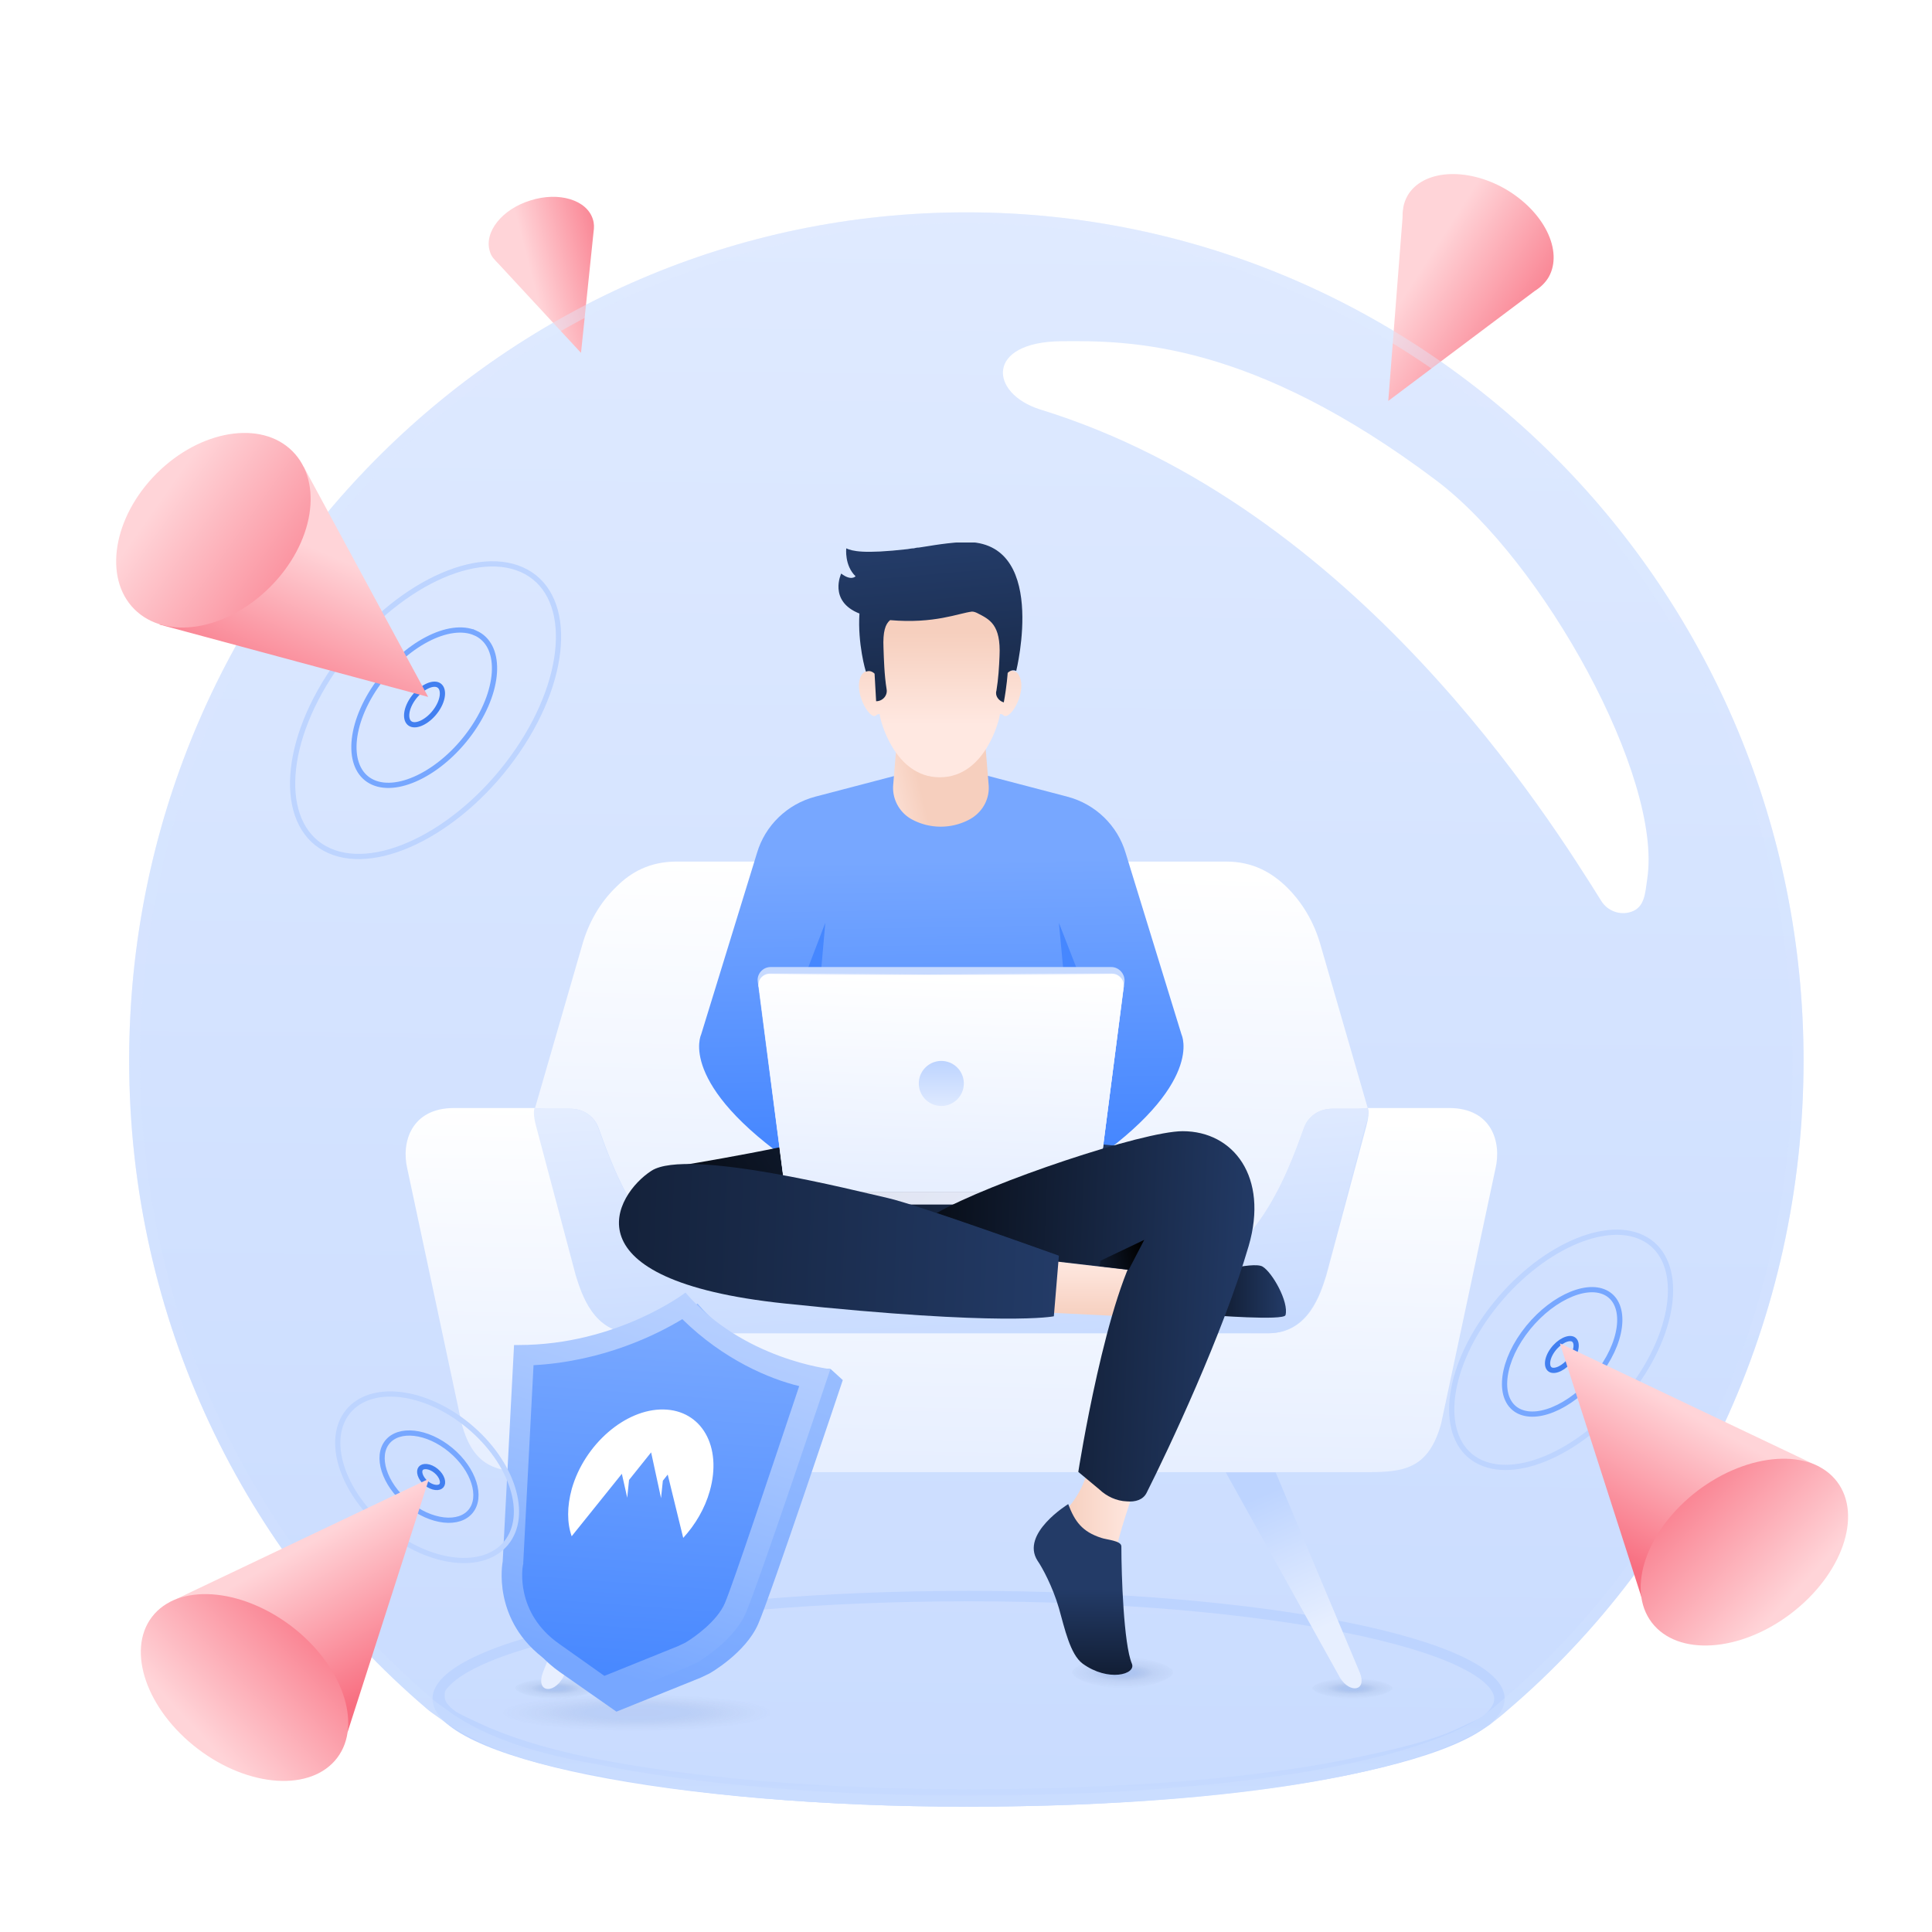 <svg xmlns="http://www.w3.org/2000/svg" width="555" height="555" fill="none" viewBox="0 0 555 555">
  <g clip-path="url(#a)">
    <path fill="url(#b)" d="M277.604 61c-132.772 0-240.5 109.097-240.5 243.632 0 74.559 33.115 141.361 85.272 186.034 1.862 1.654 3.932 2.783 5.795 4.334 8.609 5.577 20.014 11 43.031 15 27.801 5.676 65.522 9 106.402 9 70.784 0 127.77-8.5 150.287-23.5 1.966-1.551 3.641-2.845 5.504-4.5 52.156-44.673 84.709-111.809 84.709-186.368C518.104 170.097 410.479 61 277.604 61Z"/>
    <path fill="url(#c)" fill-rule="evenodd" d="M427.01 492.109c1.714-1.686 2.233-3.053 2.233-4.109s-.519-2.423-2.233-4.109c-1.72-1.692-4.416-3.468-8.158-5.249-7.47-3.555-18.471-6.836-32.307-9.621-27.621-5.56-65.913-9.021-108.302-9.021-42.389 0-80.682 3.461-108.303 9.021-13.835 2.785-24.836 6.066-32.306 9.621-3.742 1.781-6.439 3.557-8.159 5.249-1.714 1.686-1.732 2.053-1.732 3.109s.018 1.814 1.732 3.5c1.72 1.692 4.417 2.719 8.159 4.5 7.47 3.555 18.471 7.215 32.306 10 27.621 5.56 65.914 9 108.303 9 42.389 0 80.681-2.94 108.302-8.5 13.836-2.785 24.837-5.445 32.307-9 3.742-1.781 6.438-2.699 8.158-4.391ZM278.243 519c85.052 0 154-13.879 154-31 0-17.121-68.948-31-154-31s-154 13.879-154 31c0 17.121 68.948 31 154 31Z" clip-rule="evenodd"/>
    <path fill="url(#d)" d="M379.3 271.3c-1.8-6.3-5.1-12-9.8-16.6-4.2-4-9.5-7.2-17.3-7.2H194.4c-7.8 0-13.2 3.1-17.3 7.2-4.7 4.5-8 10.3-9.8 16.6l-13.6 47s1.8.2 3.2.2h7c3.3 0 6.5 1.8 7.9 5.1 2.6 6.7 13.2 41.8 36.7 41.8h129.6c23.5 0 34.1-35.1 36.7-41.8 1.4-3.4 4.6-5.1 7.9-5.1h7c1.4 0 3.2-.2 3.2-.2l-13.6-47Z"/>
    <path fill="url(#e)" d="M416.3 318.3h-23.4c.5.8.1 3.5-.4 5.2L381 366.4c-1.7 5.4-5.1 16.6-16.6 16.6H182.2c-11.5 0-14.9-11.2-16.6-16.6l-11.4-42.9c-.5-1.7-.9-4.4-.4-5.2h-23.4c-12.2 0-15.2 9.8-13.4 17.4l15.6 73.2c3.8 14.3 12.1 14 23.4 14h234.6c11.2 0 19.5.3 23.4-14l15.6-73.2c1.8-7.6-1.1-17.4-13.3-17.4Z"/>
    <path fill="url(#f)" d="M392.8 318.3s-1.8.2-3.2.2h-7c-3.3 0-6.5 1.8-7.9 5.1-2.6 6.7-13.2 41.8-36.7 41.8H208.4c-23.5 0-34.1-35.1-36.7-41.8-1.4-3.4-4.6-5.1-7.9-5.1h-7c-1.4 0-3.2-.2-3.2-.2-.5.8-.1 3.5.4 5.2l11.4 42.9c1.7 5.4 5.1 16.6 16.6 16.6h182.2c11.5 0 14.9-11.2 16.6-16.6l11.4-42.9c.8-1.7 1.1-4.3.6-5.2Z"/>
    <path fill="url(#g)" d="M432.404 54.27c-11.2-6.4-23.8-5.5-28.1 2-.6 1.1-1 2.2-1.2 3.4v.2c-.2.9-.2 1.8-.2 2.7l-4.1 52.599 42.1-31.6c1.6-1 3-2.3 4-4 4.2-7.5-1.3-18.8-12.5-25.3Z"/>
    <path fill="url(#h)" d="M152.404 57.57c-8.2 2.5-13.4 9.1-11.7 14.6.2.8.6 1.5 1.1 2.1l.1.1c.4.5.8.9 1.2 1.3l23.8 25.699 3.6-34.7c.2-1.3.2-2.5-.2-3.7-1.7-5.5-9.7-8-17.9-5.4Z"/>
    <path fill="url(#i)" d="M322.488 476c-8.002 0-14.488 2.685-14.488 4.405 0 .095.023.189.058.284.174.246.347.492.533.718 1.76 1.645 7.319 3.593 13.909 3.593 6.578 0 12.137-1.929 13.909-3.593.186-.226.359-.472.533-.718a.823.823 0 0 0 .058-.284c-.012-1.72-6.509-4.405-14.512-4.405Z" opacity=".26"/>
    <path fill="url(#j)" d="M388.491 482c-6.347 0-11.491 1.79-11.491 2.937 0 .063.018.126.046.189.138.164.275.328.422.479 1.397 1.097 5.806 2.395 11.032 2.395 5.217 0 9.626-1.286 11.032-2.395.146-.151.284-.315.422-.479a.468.468 0 0 0 .046-.189c-.009-1.147-5.162-2.937-11.509-2.937Z" opacity=".26"/>
    <path fill="url(#k)" d="M159.491 482c-6.347 0-11.491 1.79-11.491 2.937 0 .063.018.126.046.189.138.164.275.328.422.479 1.397 1.097 5.806 2.395 11.032 2.395 5.217 0 9.626-1.286 11.032-2.395.146-.151.284-.315.422-.479a.468.468 0 0 0 .046-.189c-.009-1.147-5.162-2.937-11.509-2.937Z" opacity=".26"/>
    <path fill="url(#l)" fill-opacity=".7" d="M182.969 486c-21.525 0-38.969 3.58-38.969 5.874 0 .126.062.252.156.378.467.328.934.655 1.433.958 4.734 2.193 19.687 4.79 37.411 4.79 17.693 0 32.645-2.572 37.411-4.79.499-.303.966-.63 1.433-.958.094-.126.156-.252.156-.378-.031-2.294-17.506-5.874-39.031-5.874Z" opacity=".2"/>
    <path fill="url(#m)" d="m180.271 419.1-24.3 61.3c-2.1 5.6 2.8 6.5 5.7 1.6l33-62.9h-14.4Z"/>
    <path fill="url(#n)" d="m366.469 423 24.171 57.504c2.089 5.253-2.785 6.097-5.67 1.501L352.145 423h14.324Z"/>
    <path fill="url(#o)" d="m257.59 222.733-23.409 6.131c-8.026 2.118-14.38 8.249-16.721 16.164l-16.052 52.168s-6.911 14.157 27.088 37.455l5.842-14.64 73.77 4.077 4.215 10.563c33.999-23.298 27.087-37.455 27.087-37.455l-16.052-52.168c-2.34-7.915-8.694-14.046-16.72-16.164l-23.409-6.131H257.59Z"/>
    <path fill="url(#p)" d="M326.368 426.504s-6.019 16.72-5.796 20.065c.223 3.344-14.826-12.374-14.826-12.374s5.016-4.347 6.911-12.485c1.895-8.137 13.711 4.794 13.711 4.794Z"/>
    <path fill="url(#q)" d="M322.132 444.228c0 8.249.669 28.091 3.01 33.664 1.338 3.121-6.8 5.351-14.157 0-3.567-2.675-5.128-10.032-6.8-15.94-1.783-6.131-4.793-11.705-6.131-13.6-5.016-7.803 8.807-16.275 8.807-16.275 1.895 5.017 4.013 7.915 9.475 9.698 1.56.558 5.796.781 5.796 2.453Z"/>
    <path fill="url(#r)" d="m237.079 265.092-6.354 16.61h4.905l1.449-16.61Z"/>
    <path fill="url(#s)" d="m304.185 265.092 6.466 16.61h-4.905l-1.561-16.61Z"/>
    <path fill="url(#t)" d="M193.828 335.097s42.694-6.912 46.596-10.144c3.901-3.233 100.659 6.019 100.659 6.019l-8.918 35.56-60.529 1.114-74.798-21.737-3.01-10.812Z"/>
    <path fill="url(#u)" d="m302.625 362.296 32.55 3.79-3.679 12.485-31.658-1.561 2.787-14.714Z"/>
    <path fill="url(#v)" d="M345.764 366.309s14.157-4.125 16.944-2.453c2.787 1.673 7.58 10.144 6.577 13.934-.446 1.672-21.737 0-21.737 0l-1.784-11.481Z"/>
    <path fill="url(#w)" d="M315.444 340.113h-90.181l-7.58-58.077c-.334-2.229 1.449-4.236 3.679-4.236h97.872c2.23 0 4.013 2.007 3.79 4.236l-7.58 58.077Z"/>
    <path fill="url(#x)" d="M315.221 342.342h-89.623l-7.58-58.522c-.223-2.007 1.337-3.79 3.344-3.79h97.649c2.23 0 4.013 2.006 3.679 4.236l-7.469 58.076Z"/>
    <path fill="url(#y)" d="M313.995 346.021h-87.171a1.237 1.237 0 0 1-1.226-1.226v-2.453h89.623v2.453c0 .669-.557 1.226-1.226 1.226Z"/>
    <path fill="url(#z)" d="M322.021 280.921c-.669-.78-1.561-1.226-2.564-1.226h-98.318c-1.003 0-1.895.446-2.564 1.226-.669.781-.78 1.895-.669 2.899v-.112c.223-1.338.558-1.783 1.115-2.341.557-.669 1.449-.892 2.229-.892h98.207c.78 0 1.561.223 2.23.892.557.558.891 1.115 1.114 2.341v.112c.112-1.004-.111-2.23-.78-2.899Z"/>
    <path fill="url(#A)" d="M315.221 342.342h-89.623l-7.58-58.522c-.223-2.007 1.337-3.79 3.344-3.79h97.649c2.23 0 4.013 2.006 3.679 4.236l-7.469 58.076Z"/>
    <path fill="url(#B)" d="M270.409 317.707a6.466 6.466 0 1 0 0-12.932 6.466 6.466 0 0 0 0 12.932Z"/>
    <path fill="url(#C)" d="M269.072 348.473c15.383-8.806 59.303-23.52 70.673-23.52 14.603 0 24.747 13.153 18.95 32.995-7.357 25.193-22.963 58.3-29.317 70.897-1.003 2.006-3.233 2.675-5.685 2.452-3.01-.112-5.797-1.449-7.915-3.456l-6.019-5.016s8.137-52.169 18.727-66.883l-4.459 8.695-20.176-2.341.111-1.672-34.89-12.151Z"/>
    <path fill="url(#D)" d="m328.709 356.165-12.596 6.019-.223 1.561 8.36 1.003 4.459-8.583Z"/>
    <path fill="url(#E)" d="M304.185 360.735s-40.687-14.714-49.27-16.609c-8.583-1.895-57.408-14.491-67.775-7.803-10.367 6.688-25.304 31.435 38.235 38.123 63.539 6.688 77.361 3.679 77.361 3.679l1.449-17.39Z"/>
    <path fill="url(#F)" d="M278.212 235.552a17.478 17.478 0 0 1-15.94 0c-3.79-1.895-6.019-5.908-5.685-10.032l1.226-14.937h24.97l1.226 14.937c.334 4.236-2.007 8.137-5.797 10.032Z"/>
    <path fill="url(#G)" d="M200.381 374.472s-20.251 15.468-49.151 15.061l-3.257 62.177s-3.46 17.096 12.822 28.595l16.282 11.397 24.22-9.769 2.544-1.221s10.278-5.8 13.941-14.145c3.664-8.345 24.322-70.115 24.322-70.115l-3.46-3.154c-2.239-.509-6.004 1.221-9.464 0-8.65-2.951-20.047-8.548-28.799-18.826Z"/>
    <path fill="url(#H)" d="M196.625 374.472s-19.161 14.635-46.506 14.25l-3.081 58.831s-3.274 16.176 12.132 27.056c15.406 10.88 15.406 10.784 15.406 10.784l22.916-9.244 2.407-1.155s9.725-5.488 13.191-13.384c3.466-7.895 23.012-66.341 23.012-66.341s-23.878-2.599-39.477-20.797Z"/>
    <path fill="url(#I)" d="M196.005 378.949c11.906 11.703 25.136 17.198 33.582 19.233-7.53 22.388-18.928 56.682-21.37 62.381-2.239 5.19-8.752 9.769-11.296 11.296l-2.137 1.017-21.167 8.548-12.923-9.158c-12.823-8.955-10.584-22.083-10.482-22.592l.102-.407v-.407l2.951-56.682c20.149-1.119 35.515-8.853 42.74-13.229Zm.916-7.632s-19.64 15.061-47.93 15.061h-1.323l-3.256 62.177s-3.46 17.096 12.822 28.595l16.282 11.398 24.219-9.77 2.544-1.221s10.278-5.8 13.942-14.145c3.663-8.344 24.321-70.114 24.321-70.114s-25.135-2.748-41.621-21.981Z"/>
    <path fill="#fff" d="M164.221 441.317c-1.342-3.828-1.37-8.511.038-13.643 3.637-12.733 15.383-22.96 26.325-22.779 10.941.182 16.944 10.59 13.311 23.425-1.412 5.031-4.174 9.695-7.632 13.464l-4.45-18.193-1.398 1.773-.52 5.004-2.848-13.15-6.347 7.928-.517 5.105-1.545-6.876-14.417 17.942Z"/>
    <g clip-path="url(#J)">
      <path fill="url(#K)" d="M292.481 193.639c-.223-.446-.669-.669-1.115-.78-1.783-.557-3.01-.223-3.344-3.79 0-.78-.223-1.784-.446-2.675v-2.899c0-3.901-1.672-7.357-4.236-9.921-1.895-4.682-3.79-8.137-3.79-8.137l-9.475 2.564-9.475-2.564s-1.784 3.455-3.79 8.137c-2.564 2.564-4.125 6.131-4.236 9.921v2.899c-.112.891-.335 1.895-.446 2.675-.223 3.455-1.449 3.121-3.344 3.79-.446.111-.78.446-1.115.78-3.01 4.459 2.118 13.265 3.902 11.928.446-.335.668-.446 1.114-.446.112 1.672 4.236 18.17 17.278 18.17 13.043 0 17.167-16.498 17.279-18.17.445 0 .668 0 1.114.446 2.007 1.337 7.135-7.469 4.125-11.928Z"/>
      <path fill="url(#L)" d="M288.356 201.776c.892-4.793 1.115-8.472 1.115-8.472s1.115-1.226 2.452-.557c0 0 9.587-38.569-15.829-37.009-5.35.335-10.367 1.338-12.15 1.561-.557 0-1.003.111-1.449.223-.558 0-1.115.111-1.784.223-12.708 1.449-15.94.557-17.612-.223 0 0-.558 4.904 2.675 8.026 0 0-1.226 1.449-4.124-.781 0 0-3.79 7.915 5.239 11.482-.558 8.583 1.783 16.721 1.895 16.721 1.337-.669 2.452.557 2.452.557l.446 7.915c1.895 0 3.344-1.672 3.01-3.456-.669-4.124-.781-8.695-.892-11.816-.223-4.793.557-6.911 1.895-8.026 12.708 1.115 19.731-2.006 23.521-2.452.557 0 1.114.223 1.56.446 3.456 1.783 6.8 3.232 6.354 12.373-.111 2.898-.334 6.577-.892 9.921-.446 1.338.558 2.898 2.118 3.344Z"/>
    </g>
    <path fill="url(#M)" fill-opacity=".4" fill-rule="evenodd" d="m124.46 488.276.022.019c.775.688 1.617 1.289 2.6 1.972l.257.178c.837.58 1.788 1.239 2.708 1.991 8.184 5.279 19.178 10.526 41.698 14.439l.046.008.046.01c27.533 5.621 65.03 8.936 105.767 8.936 35.279 0 67.053-2.12 92.76-6.088 25.755-3.977 44.997-9.751 55.665-16.811l.568-.448c1.692-1.332 3.118-2.455 4.692-3.853l.021-.019.022-.019c51.46-44.076 83.6-110.336 83.6-183.959 0-132.823-106.244-240.46-237.328-240.46-130.982 0-237.329 107.638-237.329 240.46 0 73.602 32.687 139.535 84.164 183.625l.021.019Zm303.431 7.224c-22.517 15-79.503 23.5-150.287 23.5-40.88 0-78.601-3.324-106.402-9-23.017-4-34.422-9.423-43.031-15-.854-.711-1.751-1.333-2.651-1.957-1.065-.739-2.135-1.481-3.144-2.377-52.157-44.673-85.272-111.476-85.272-186.034C37.104 170.097 144.832 61 277.604 61c132.875 0 240.5 109.097 240.5 243.632 0 74.558-32.552 141.695-84.709 186.368-1.648 1.464-3.15 2.646-4.836 3.973l-.668.527Z" clip-rule="evenodd"/>
    <path fill="#fff" d="M304.903 98.023c19.7-.2 54.6 0 107.7 40 30.8 23.2 65 85.3 60.6 114.4-.6 4.1-.7 8.2-4.6 9.5-3.2 1.1-6.8-.2-8.6-3.1-14.6-23.3-70.3-113.2-161.2-141.2-14.6-4.6-15.8-19.4 6.1-19.6Z"/>
    <g filter="url(#N)">
      <path stroke="#BDD4FF" stroke-width="1.5" d="M425.192 420.024c-5.698-2.698-8.465-8.676-8.133-16.37.332-7.677 3.756-16.931 10.237-25.919 6.482-8.987 14.749-15.948 22.841-19.951 8.108-4.011 15.894-4.992 21.591-2.294 5.698 2.698 8.465 8.676 8.133 16.369-.331 7.678-3.756 16.932-10.237 25.919-6.481 8.988-14.749 15.948-22.84 19.951-8.109 4.012-15.894 4.993-21.592 2.295Z"/>
    </g>
    <g filter="url(#O)">
      <path stroke="#77A7FF" stroke-width="1.5" d="M436.434 405.446c-2.914-1.38-4.385-4.467-4.209-8.551.175-4.068 1.993-8.994 5.453-13.792 3.459-4.798 7.864-8.499 12.151-10.62 4.304-2.13 8.345-2.606 11.259-1.226 2.914 1.38 4.386 4.466 4.209 8.55-.175 4.068-1.993 8.994-5.453 13.792-3.459 4.798-7.864 8.5-12.151 10.621-4.304 2.129-8.345 2.605-11.259 1.226Z"/>
    </g>
    <g filter="url(#P)">
      <path stroke="#427FF0" stroke-width="1.5" d="M445.491 393.502c-.586-.277-.974-.945-.928-2.011.045-1.049.519-2.357 1.452-3.651.933-1.294 2.106-2.27 3.212-2.817 1.123-.555 2.032-.609 2.618-.332.586.278.974.946.928 2.012-.045 1.049-.519 2.356-1.452 3.65-.933 1.294-2.106 2.27-3.212 2.817-1.123.556-2.032.61-2.618.332Z"/>
    </g>
    <g filter="url(#Q)">
      <path stroke="#BDD4FF" stroke-width="1.5" d="M145.429 443.223c-3.216 3.97-8.639 5.612-14.949 4.904-6.301-.707-13.386-3.755-19.728-9.014-6.342-5.26-10.687-11.691-12.61-17.804-1.924-6.121-1.398-11.824 1.818-15.794 3.216-3.97 8.638-5.611 14.948-4.904 6.302.707 13.387 3.755 19.729 9.015 6.342 5.259 10.687 11.69 12.609 17.803 1.925 6.122 1.399 11.824-1.817 15.794Z"/>
    </g>
    <g filter="url(#R)">
      <path stroke="#77A7FF" stroke-width="1.5" d="M135.218 434.117c-1.634 2.017-4.42 2.889-7.746 2.516-3.318-.372-7.072-1.982-10.443-4.777-3.371-2.796-5.667-6.204-6.679-9.423-1.015-3.227-.717-6.162.917-8.179 1.634-2.017 4.419-2.888 7.746-2.515 3.318.372 7.071 1.981 10.442 4.777 3.371 2.795 5.668 6.204 6.68 9.422 1.015 3.227.717 6.162-.917 8.179Z"/>
    </g>
    <g filter="url(#S)">
      <path stroke="#427FF0" stroke-width="1.5" d="M126.826 426.769c-.311.383-.892.611-1.722.518-.823-.092-1.791-.498-2.677-1.233-.887-.735-1.47-1.616-1.721-2.414-.253-.806-.147-1.427.164-1.81.311-.384.892-.612 1.722-.519.823.093 1.791.499 2.677 1.234.887.735 1.47 1.615 1.721 2.413.254.806.147 1.427-.164 1.811Z"/>
    </g>
    <g filter="url(#T)">
      <path stroke="#BDD4FF" stroke-width="1.5" d="M149.905 163.647c7.138 3.171 10.716 10.479 10.535 19.945-.179 9.45-4.115 20.918-11.805 32.143-7.691 11.226-17.639 20.022-27.469 25.184-9.848 5.17-19.432 6.63-26.57 3.458-7.137-3.171-10.714-10.479-10.534-19.945.18-9.45 4.115-20.918 11.805-32.143 7.691-11.226 17.639-20.022 27.469-25.184 9.848-5.17 19.432-6.63 26.569-3.458Z"/>
    </g>
    <g filter="url(#U)">
      <path stroke="#77A7FF" stroke-width="1.5" d="M136.561 181.842c3.687 1.639 5.592 5.442 5.496 10.48-.095 5.022-2.189 11.141-6.301 17.143-4.112 6.002-9.423 10.691-14.647 13.434-5.242 2.752-10.252 3.482-13.94 1.844-3.687-1.639-5.592-5.442-5.496-10.481.095-5.021 2.189-11.14 6.301-17.142 4.112-6.002 9.423-10.691 14.647-13.434 5.241-2.752 10.252-3.483 13.94-1.844Z"/>
    </g>
    <g filter="url(#V)">
      <path stroke="#427FF0" stroke-width="1.5" d="M125.815 196.744c.803.357 1.309 1.229 1.283 2.565-.025 1.319-.579 2.963-1.698 4.597-1.119 1.634-2.551 2.888-3.923 3.608-1.39.73-2.576.85-3.378.494-.803-.357-1.309-1.229-1.283-2.565.025-1.319.579-2.963 1.698-4.597 1.12-1.633 2.551-2.888 3.924-3.608 1.389-.73 2.575-.85 3.377-.494Z"/>
    </g>
    <path fill="url(#W)" d="m123.242 424.8-74.4 35.4 51 37.4 23.4-72.8Z"/>
    <path fill="url(#X)" d="M43.642 464.5c-7.4 9.7-1.5 26.7 13.2 37.9s32.6 12.3 40 2.6c7.4-9.7 1.5-26.7-13.2-37.9-14.7-11.1-32.6-12.3-40-2.6Z"/>
    <path fill="url(#Y)" d="m123.004 200.206-35.8-66.2-41.4 45.4 77.2 20.8Z"/>
    <path fill="url(#Z)" d="M84.004 129.606c9 9 6.1 26.5-6.4 39-12.6 12.6-30 15.4-39 6.4s-6.1-26.5 6.4-39 30-15.4 39-6.4Z"/>
    <path fill="url(#aa)" d="m448.104 385.906 74.4 35.4-51 37.4-23.4-72.8Z"/>
    <path fill="url(#ab)" d="M527.704 425.606c7.4 9.7 1.5 26.7-13.2 37.9s-32.6 12.3-40 2.6c-7.4-9.7-1.5-26.7 13.2-37.9 14.7-11.1 32.6-12.3 40-2.6Z"/>
  </g>
  <defs>
    <linearGradient id="b" x1="155.707" x2="163.745" y1="758.516" y2="-100.268" gradientUnits="userSpaceOnUse">
      <stop stop-color="#BDD4FF"/>
      <stop offset="1" stop-color="#E7EFFF"/>
    </linearGradient>
    <linearGradient id="c" x1="272.822" x2="272.822" y1="564.704" y2="494.634" gradientUnits="userSpaceOnUse">
      <stop stop-color="#DDE9FF"/>
      <stop offset=".474" stop-color="#CEDFFF"/>
      <stop offset="1" stop-color="#BDD4FF"/>
    </linearGradient>
    <linearGradient id="d" x1="223.083" x2="226.009" y1="361.14" y2="247.5" gradientUnits="userSpaceOnUse">
      <stop stop-color="#E7EFFF"/>
      <stop offset="1" stop-color="#fff"/>
    </linearGradient>
    <linearGradient id="e" x1="207.475" x2="209.232" y1="419.122" y2="318.264" gradientUnits="userSpaceOnUse">
      <stop stop-color="#E7EFFF"/>
      <stop offset="1" stop-color="#fff"/>
    </linearGradient>
    <linearGradient id="f" x1="232.404" x2="224.729" y1="418.687" y2="306.348" gradientUnits="userSpaceOnUse">
      <stop stop-color="#BDD4FF"/>
      <stop offset="1" stop-color="#E7EFFF"/>
    </linearGradient>
    <linearGradient id="g" x1="443.257" x2="406.989" y1="102.544" y2="79.185" gradientUnits="userSpaceOnUse">
      <stop stop-color="#F86E80"/>
      <stop offset=".999" stop-color="#FFD4D8"/>
    </linearGradient>
    <linearGradient id="h" x1="180.79" x2="153.124" y1="73.936" y2="81.089" gradientUnits="userSpaceOnUse">
      <stop stop-color="#F86E80"/>
      <stop offset=".999" stop-color="#FFD4D8"/>
    </linearGradient>
    <linearGradient id="m" x1="158.094" x2="176.804" y1="429.526" y2="469.858" gradientUnits="userSpaceOnUse">
      <stop stop-color="#BDD4FF"/>
      <stop offset="1" stop-color="#E7EFFF"/>
    </linearGradient>
    <linearGradient id="n" x1="354.763" x2="371.645" y1="432.78" y2="471.371" gradientUnits="userSpaceOnUse">
      <stop stop-color="#BDD4FF"/>
      <stop offset="1" stop-color="#E7EFFF"/>
    </linearGradient>
    <linearGradient id="o" x1="321.249" x2="319.912" y1="328.425" y2="246.23" gradientUnits="userSpaceOnUse">
      <stop stop-color="#4687FF"/>
      <stop offset=".999" stop-color="#77A7FF"/>
    </linearGradient>
    <linearGradient id="p" x1="305.746" x2="326.393" y1="432.973" y2="432.973" gradientUnits="userSpaceOnUse">
      <stop stop-color="#F6CFBE"/>
      <stop offset="1" stop-color="#FFE8E1"/>
    </linearGradient>
    <linearGradient id="q" x1="325" x2="325.343" y1="507" y2="456.615" gradientUnits="userSpaceOnUse">
      <stop/>
      <stop offset="1" stop-color="#233B67"/>
    </linearGradient>
    <linearGradient id="r" x1="237.079" x2="236.267" y1="261.235" y2="244.253" gradientUnits="userSpaceOnUse">
      <stop stop-color="#4687FF"/>
      <stop offset=".999" stop-color="#77A7FF"/>
    </linearGradient>
    <linearGradient id="s" x1="310.651" x2="309.852" y1="261.235" y2="244.251" gradientUnits="userSpaceOnUse">
      <stop stop-color="#4687FF"/>
      <stop offset=".999" stop-color="#77A7FF"/>
    </linearGradient>
    <linearGradient id="t" x1="210.5" x2="341.368" y1="425" y2="345.97" gradientUnits="userSpaceOnUse">
      <stop/>
      <stop offset="1" stop-color="#233B67"/>
    </linearGradient>
    <linearGradient id="u" x1="317.517" x2="317.517" y1="378.543" y2="362.245" gradientUnits="userSpaceOnUse">
      <stop stop-color="#F6CFBE"/>
      <stop offset="1" stop-color="#FFE8E1"/>
    </linearGradient>
    <linearGradient id="v" x1="332.5" x2="369.385" y1="371" y2="370.987" gradientUnits="userSpaceOnUse">
      <stop/>
      <stop offset=".998" stop-color="#233B67"/>
    </linearGradient>
    <linearGradient id="w" x1="323.043" x2="323.043" y1="256.094" y2="356.833" gradientUnits="userSpaceOnUse">
      <stop stop-color="#BDD4FF"/>
      <stop offset="1" stop-color="#E7EFFF"/>
    </linearGradient>
    <linearGradient id="x" x1="270.344" x2="270.344" y1="342.742" y2="259.546" gradientUnits="userSpaceOnUse">
      <stop offset=".144" stop-color="#E5EAF9"/>
      <stop offset="1" stop-color="#EBEEF5"/>
    </linearGradient>
    <linearGradient id="y" x1="297.698" x2="225.567" y1="366.769" y2="306.245" gradientUnits="userSpaceOnUse">
      <stop offset=".144" stop-color="#E5EAF9"/>
      <stop offset="1" stop-color="#DCDFEA"/>
    </linearGradient>
    <linearGradient id="z" x1="217.914" x2="322.8" y1="281.739" y2="281.739" gradientUnits="userSpaceOnUse">
      <stop stop-color="#fff"/>
      <stop offset=".465" stop-color="#EFF4FF" stop-opacity="0"/>
      <stop offset="1" stop-color="#fff"/>
    </linearGradient>
    <linearGradient id="A" x1="248.376" x2="250.242" y1="340.091" y2="280.048" gradientUnits="userSpaceOnUse">
      <stop stop-color="#E7EFFF"/>
      <stop offset="1" stop-color="#fff"/>
    </linearGradient>
    <linearGradient id="B" x1="276.875" x2="276.875" y1="304.776" y2="321.177" gradientUnits="userSpaceOnUse">
      <stop stop-color="#BDD4FF"/>
      <stop offset="1" stop-color="#E7EFFF"/>
    </linearGradient>
    <linearGradient id="C" x1="238" x2="360.53" y1="373" y2="378.178" gradientUnits="userSpaceOnUse">
      <stop/>
      <stop offset="1" stop-color="#233B67"/>
    </linearGradient>
    <linearGradient id="D" x1="327.5" x2="299" y1="356" y2="362" gradientUnits="userSpaceOnUse">
      <stop/>
      <stop offset="1" stop-color="#233B67"/>
    </linearGradient>
    <linearGradient id="E" x1="12.5" x2="304.431" y1="345" y2="356.605" gradientUnits="userSpaceOnUse">
      <stop/>
      <stop offset="1" stop-color="#233B67"/>
    </linearGradient>
    <linearGradient id="F" x1="249.834" x2="266.754" y1="227.733" y2="223.617" gradientUnits="userSpaceOnUse">
      <stop stop-color="#FFE8E1"/>
      <stop offset=".838" stop-color="#F6CFBE"/>
    </linearGradient>
    <linearGradient id="G" x1="250.852" x2="186.623" y1="251.225" y2="491.702" gradientUnits="userSpaceOnUse">
      <stop stop-color="#BDD4FF"/>
      <stop offset=".23" stop-color="#B1CCFF"/>
      <stop offset=".65" stop-color="#92B9FF"/>
      <stop offset=".96" stop-color="#77A7FF"/>
    </linearGradient>
    <linearGradient id="H" x1="181.247" x2="188.794" y1="485.393" y2="382.713" gradientUnits="userSpaceOnUse">
      <stop stop-color="#4687FF"/>
      <stop offset=".999" stop-color="#77A7FF"/>
    </linearGradient>
    <linearGradient id="I" x1="221.428" x2="183.061" y1="362.739" y2="488.548" gradientUnits="userSpaceOnUse">
      <stop stop-color="#BDD4FF"/>
      <stop offset=".23" stop-color="#B1CCFF"/>
      <stop offset=".65" stop-color="#92B9FF"/>
      <stop offset=".96" stop-color="#77A7FF"/>
    </linearGradient>
    <linearGradient id="K" x1="270.203" x2="270.203" y1="207.999" y2="176.767" gradientUnits="userSpaceOnUse">
      <stop stop-color="#FFE8E1"/>
      <stop offset=".468" stop-color="#FADACD"/>
      <stop offset=".838" stop-color="#F6CFBE"/>
    </linearGradient>
    <linearGradient id="L" x1="310.5" x2="297.96" y1="300" y2="156.134" gradientUnits="userSpaceOnUse">
      <stop/>
      <stop offset="1" stop-color="#233B67"/>
    </linearGradient>
    <linearGradient id="W" x1="109.879" x2="87.08" y1="485.158" y2="444.277" gradientUnits="userSpaceOnUse">
      <stop stop-color="#F86E80"/>
      <stop offset=".999" stop-color="#FFD4D8"/>
    </linearGradient>
    <linearGradient id="X" x1="95.878" x2="56.569" y1="460.971" y2="497.398" gradientUnits="userSpaceOnUse">
      <stop stop-color="#F86E80"/>
      <stop offset=".999" stop-color="#FFD4D8"/>
    </linearGradient>
    <linearGradient id="Y" x1="77.608" x2="97.071" y1="205.61" y2="160.378" gradientUnits="userSpaceOnUse">
      <stop stop-color="#F86E80"/>
      <stop offset=".999" stop-color="#FFD4D8"/>
    </linearGradient>
    <linearGradient id="Z" x1="101.636" x2="46.915" y1="180.881" y2="142.223" gradientUnits="userSpaceOnUse">
      <stop stop-color="#F86E80"/>
      <stop offset=".999" stop-color="#FFD4D8"/>
    </linearGradient>
    <linearGradient id="aa" x1="461.467" x2="484.267" y1="446.264" y2="405.383" gradientUnits="userSpaceOnUse">
      <stop stop-color="#F86E80"/>
      <stop offset=".999" stop-color="#FFD4D8"/>
    </linearGradient>
    <linearGradient id="ab" x1="475.468" x2="514.777" y1="422.077" y2="458.504" gradientUnits="userSpaceOnUse">
      <stop stop-color="#F86E80"/>
      <stop offset=".999" stop-color="#FFD4D8"/>
    </linearGradient>
    <filter id="N" width="72.47" height="76.946" x="412.225" y="349.284" color-interpolation-filters="sRGB" filterUnits="userSpaceOnUse">
      <feFlood flood-opacity="0" result="BackgroundImageFix"/>
      <feBlend in="SourceGraphic" in2="BackgroundImageFix" result="shape"/>
      <feGaussianBlur result="effect1_foregroundBlur_411_16730" stdDeviation="2"/>
    </filter>
    <filter id="O" width="42.715" height="45.126" x="427.403" y="365.788" color-interpolation-filters="sRGB" filterUnits="userSpaceOnUse">
      <feFlood flood-opacity="0" result="BackgroundImageFix"/>
      <feBlend in="SourceGraphic" in2="BackgroundImageFix" result="shape"/>
      <feGaussianBlur result="effect1_foregroundBlur_411_16730" stdDeviation="2"/>
    </filter>
    <filter id="P" width="17.832" height="18.515" x="439.752" y="379.839" color-interpolation-filters="sRGB" filterUnits="userSpaceOnUse">
      <feFlood flood-opacity="0" result="BackgroundImageFix"/>
      <feBlend in="SourceGraphic" in2="BackgroundImageFix" result="shape"/>
      <feGaussianBlur result="effect1_foregroundBlur_411_16730" stdDeviation="2"/>
    </filter>
    <filter id="Q" width="60.834" height="57.343" x="92.278" y="395.697" color-interpolation-filters="sRGB" filterUnits="userSpaceOnUse">
      <feFlood flood-opacity="0" result="BackgroundImageFix"/>
      <feBlend in="SourceGraphic" in2="BackgroundImageFix" result="shape"/>
      <feGaussianBlur result="effect1_foregroundBlur_411_16730" stdDeviation="2"/>
    </filter>
    <filter id="R" width="36.45" height="34.57" x="105.017" y="406.901" color-interpolation-filters="sRGB" filterUnits="userSpaceOnUse">
      <feFlood flood-opacity="0" result="BackgroundImageFix"/>
      <feBlend in="SourceGraphic" in2="BackgroundImageFix" result="shape"/>
      <feGaussianBlur result="effect1_foregroundBlur_411_16730" stdDeviation="2"/>
    </filter>
    <filter id="S" width="16.058" height="15.525" x="115.819" y="416.537" color-interpolation-filters="sRGB" filterUnits="userSpaceOnUse">
      <feFlood flood-opacity="0" result="BackgroundImageFix"/>
      <feBlend in="SourceGraphic" in2="BackgroundImageFix" result="shape"/>
      <feGaussianBlur result="effect1_foregroundBlur_411_16730" stdDeviation="2"/>
    </filter>
    <filter id="T" width="86.003" height="93.447" x="79.249" y="157.288" color-interpolation-filters="sRGB" filterUnits="userSpaceOnUse">
      <feFlood flood-opacity="0" result="BackgroundImageFix"/>
      <feBlend in="SourceGraphic" in2="BackgroundImageFix" result="shape"/>
      <feGaussianBlur result="effect1_foregroundBlur_411_16730" stdDeviation="2"/>
    </filter>
    <filter id="U" width="50.003" height="54.012" x="96.863" y="176.287" color-interpolation-filters="sRGB" filterUnits="userSpaceOnUse">
      <feFlood flood-opacity="0" result="BackgroundImageFix"/>
      <feBlend in="SourceGraphic" in2="BackgroundImageFix" result="shape"/>
      <feGaussianBlur result="effect1_foregroundBlur_411_16730" stdDeviation="2"/>
    </filter>
    <filter id="V" width="19.896" height="21.031" x="112.009" y="191.86" color-interpolation-filters="sRGB" filterUnits="userSpaceOnUse">
      <feFlood flood-opacity="0" result="BackgroundImageFix"/>
      <feBlend in="SourceGraphic" in2="BackgroundImageFix" result="shape"/>
      <feGaussianBlur result="effect1_foregroundBlur_411_16730" stdDeviation="2"/>
    </filter>
    <radialGradient id="i" cx="0" cy="0" r="1" gradientTransform="matrix(16.538 .038 -.01 4.474 322.492 480.5)" gradientUnits="userSpaceOnUse">
      <stop stop-color="#4873C4" stop-opacity=".9"/>
      <stop offset=".221" stop-color="#4771C0" stop-opacity=".867"/>
      <stop offset=".54" stop-color="#2D4A80" stop-opacity=".278"/>
      <stop offset="1" stop-color="#233B67" stop-opacity="0"/>
    </radialGradient>
    <radialGradient id="j" cx="0" cy="0" r="1" gradientTransform="matrix(13.116 .025 -.006 2.983 388.494 485)" gradientUnits="userSpaceOnUse">
      <stop stop-color="#4873C4" stop-opacity=".9"/>
      <stop offset=".221" stop-color="#4771C0" stop-opacity=".867"/>
      <stop offset=".54" stop-color="#2D4A80" stop-opacity=".278"/>
      <stop offset="1" stop-color="#233B67" stop-opacity="0"/>
    </radialGradient>
    <radialGradient id="k" cx="0" cy="0" r="1" gradientTransform="matrix(13.116 .025 -.006 2.983 159.494 485)" gradientUnits="userSpaceOnUse">
      <stop stop-color="#4873C4" stop-opacity=".9"/>
      <stop offset=".221" stop-color="#4771C0" stop-opacity=".867"/>
      <stop offset=".54" stop-color="#2D4A80" stop-opacity=".278"/>
      <stop offset="1" stop-color="#233B67" stop-opacity="0"/>
    </radialGradient>
    <radialGradient id="l" cx="0" cy="0" r="1" gradientTransform="matrix(39.021 0 0 5.263 182.979 492)" gradientUnits="userSpaceOnUse">
      <stop stop-color="#4873C4" stop-opacity=".9"/>
      <stop offset=".375" stop-color="#4771C0" stop-opacity=".867"/>
      <stop offset=".714" stop-color="#2D4A80" stop-opacity=".278"/>
      <stop offset="1" stop-color="#233B67" stop-opacity="0"/>
    </radialGradient>
    <radialGradient id="M" cx="0" cy="0" r="1" gradientTransform="rotate(89.168 172.673 113.95) scale(1033.25 1109.62)" gradientUnits="userSpaceOnUse">
      <stop stop-color="#E7EFFF"/>
      <stop offset="1" stop-color="#BDD4FF"/>
    </radialGradient>
    <clipPath id="a">
      <path fill="#fff" d="M0 0h555v555H0z"/>
    </clipPath>
    <clipPath id="J">
      <path fill="#fff" d="M240.869 155.85h52.838v67.44h-52.838z"/>
    </clipPath>
  </defs>
</svg>
